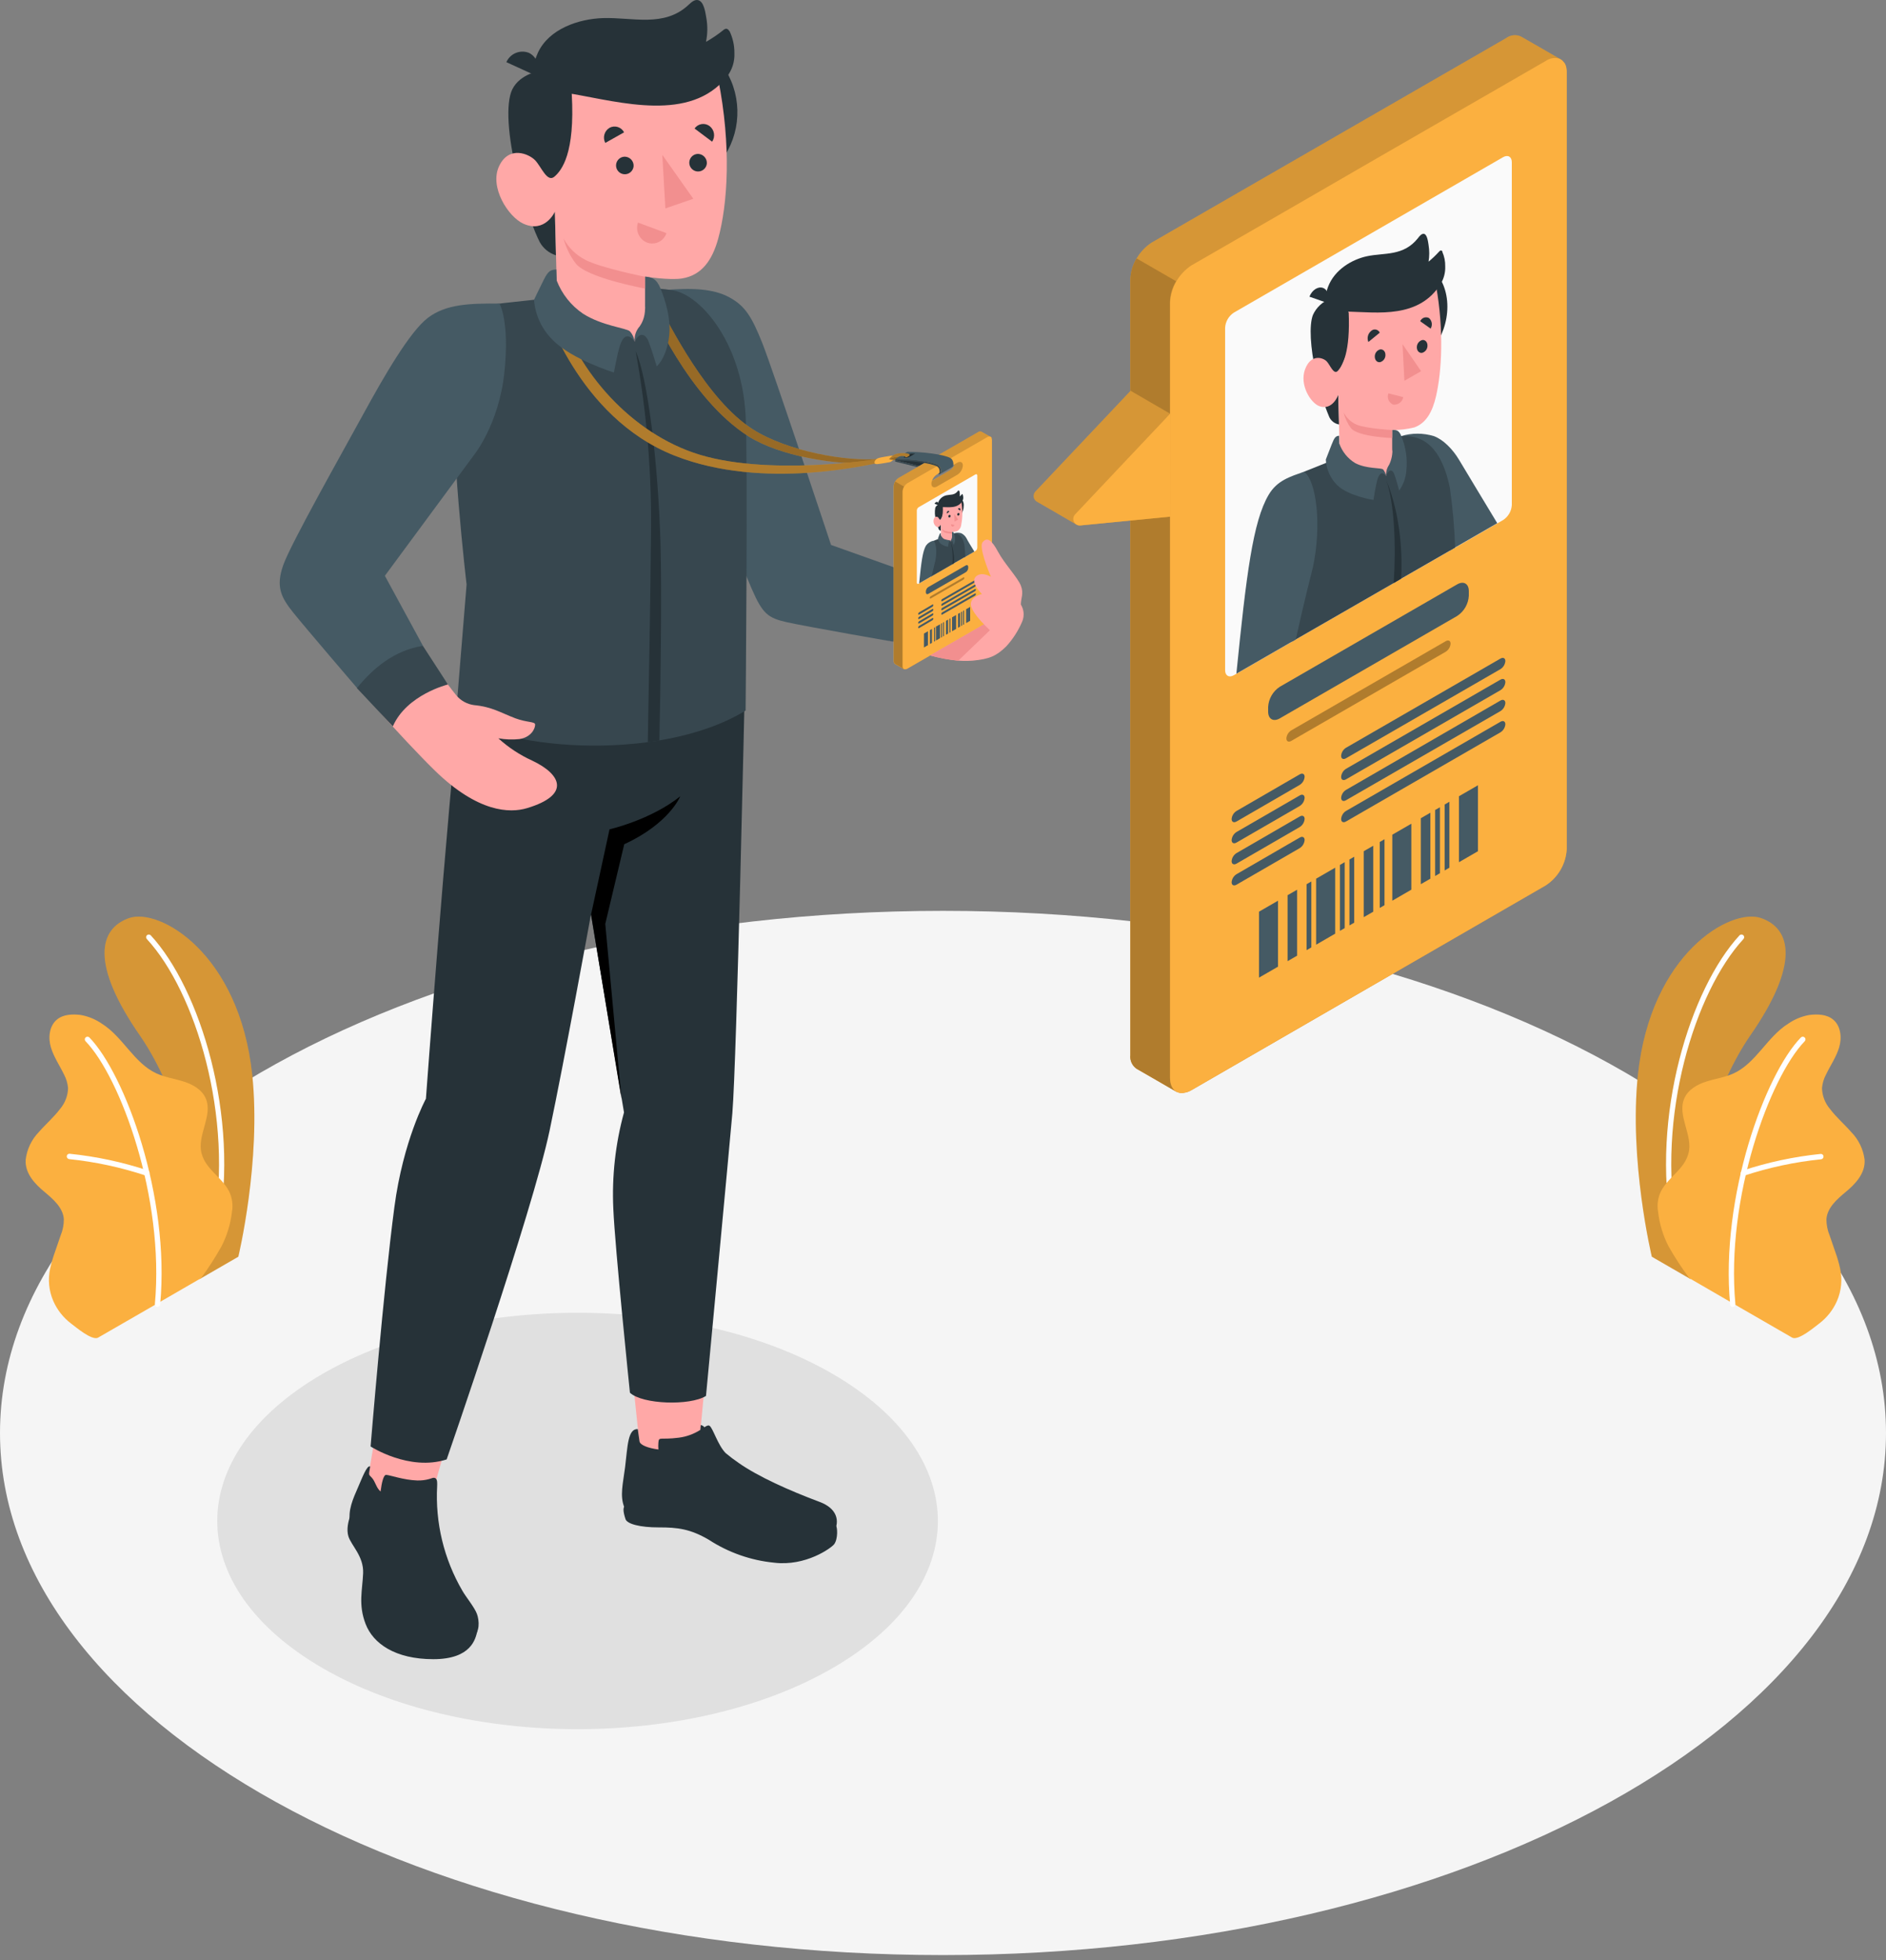 <svg xmlns="http://www.w3.org/2000/svg" width="280" height="291" viewBox="0 0 280 291" fill="none"><rect x="0" y="0" width="280" height="291" fill="#808080" stroke="none"/><path d="M140 290.246C217.32 290.246 280 255.543 280 212.734C280 169.925 217.32 135.222 140 135.222C62.68 135.222 0 169.925 0 212.734C0 255.543 62.68 290.246 140 290.246Z" fill="#F5F5F5"></path><path d="M47.912 203.947C27.037 216.015 27.037 235.579 47.912 247.654C68.787 259.729 102.709 259.723 123.584 247.654C144.459 235.586 144.459 216.029 123.584 203.947C102.709 191.866 68.807 191.885 47.912 203.947Z" fill="#E0E0E0"></path><path d="M250.987 189.895L245.234 186.568C245.234 186.568 241.809 172.334 243.172 159.529C245.09 141.517 256.95 134.74 261.438 136.292C265.926 137.845 267.25 143.09 259.788 153.814C255.43 160.142 250.022 173.326 250.987 189.895Z" fill="#FBB040"></path><g opacity="0.15"><path d="M250.987 189.895L245.234 186.568C245.234 186.568 241.809 172.334 243.172 159.529C245.09 141.517 256.95 134.74 261.438 136.292C265.926 137.845 267.25 143.09 259.788 153.814C255.43 160.142 250.022 173.326 250.987 189.895Z" fill="black"></path></g><path d="M248.626 182.935H248.678C248.73 182.925 248.779 182.906 248.823 182.877C248.867 182.849 248.904 182.812 248.934 182.769C248.964 182.726 248.985 182.678 248.996 182.627C249.007 182.576 249.007 182.523 248.998 182.472C245.841 165.856 251.647 147.193 258.829 139.417C258.903 139.341 258.945 139.239 258.945 139.133C258.945 139.027 258.903 138.925 258.829 138.849C258.752 138.776 258.651 138.735 258.545 138.735C258.439 138.735 258.338 138.776 258.261 138.849C250.949 146.762 245.032 165.732 248.235 182.556C248.238 182.658 248.281 182.754 248.354 182.825C248.427 182.895 248.525 182.935 248.626 182.935Z" fill="white"></path><path d="M266.088 198.591C266.995 199.054 269.415 196.986 270.087 196.484C271.241 195.61 272.151 194.453 272.729 193.124C273.379 191.616 273.541 189.941 273.192 188.336C273.008 187.49 272.766 186.657 272.468 185.844L271.639 183.431C271.313 182.654 271.149 181.82 271.157 180.978C271.287 179.288 272.716 178.042 274.014 176.959C275.455 175.766 276.936 174.213 276.825 172.191C276.637 170.632 275.937 169.18 274.836 168.061C273.812 166.887 272.611 165.863 271.672 164.617C270.942 163.754 270.528 162.668 270.498 161.538C270.559 160.84 270.758 160.161 271.085 159.542C271.737 158.191 272.611 156.932 273.042 155.504C273.472 154.075 273.303 152.32 272.155 151.368C271.209 150.578 269.858 150.533 268.638 150.676C267.499 150.875 266.417 151.32 265.468 151.981C262.35 153.938 260.719 157.806 257.385 159.352C256.081 159.946 254.672 160.135 253.321 160.566C251.971 160.996 250.621 161.76 250.06 163.058C248.938 165.615 251.41 168.57 250.666 171.258C250.014 173.639 247.776 174.643 246.609 176.822C246.133 177.779 245.978 178.863 246.165 179.914C246.37 181.699 246.896 183.432 247.718 185.029C248.647 186.664 249.675 188.242 250.797 189.752C250.797 189.752 265.951 198.532 266.088 198.591Z" fill="#FBB040"></path><path d="M257.275 194.025C257.327 194.02 257.378 194.006 257.425 193.982C257.472 193.958 257.513 193.925 257.547 193.885C257.581 193.845 257.607 193.799 257.623 193.749C257.639 193.699 257.645 193.646 257.64 193.594C256.186 177.794 262.761 159.94 267.928 154.584C267.965 154.547 267.995 154.504 268.016 154.455C268.036 154.407 268.046 154.356 268.046 154.303C268.046 154.251 268.036 154.199 268.016 154.151C267.995 154.103 267.965 154.059 267.928 154.023C267.852 153.948 267.75 153.906 267.644 153.906C267.538 153.906 267.436 153.948 267.36 154.023C262.076 159.45 255.383 177.631 256.858 193.653C256.864 193.757 256.912 193.855 256.99 193.924C257.068 193.994 257.171 194.03 257.275 194.025Z" fill="white"></path><path d="M258.849 174.533C258.887 174.542 258.928 174.542 258.966 174.533C262.666 173.312 266.487 172.498 270.363 172.106C270.468 172.094 270.564 172.042 270.631 171.96C270.698 171.879 270.731 171.774 270.722 171.669C270.718 171.616 270.705 171.565 270.681 171.518C270.657 171.471 270.624 171.43 270.584 171.396C270.543 171.363 270.497 171.338 270.446 171.323C270.396 171.308 270.343 171.304 270.291 171.31C266.346 171.713 262.457 172.544 258.692 173.789C258.643 173.806 258.598 173.833 258.559 173.869C258.52 173.904 258.489 173.946 258.466 173.993C258.444 174.04 258.431 174.092 258.428 174.144C258.426 174.196 258.433 174.248 258.451 174.298C258.485 174.373 258.542 174.436 258.613 174.478C258.684 174.52 258.766 174.539 258.849 174.533Z" fill="white"></path><path d="M29.629 189.895L35.383 186.568C35.383 186.568 38.808 172.334 37.444 159.529C35.526 141.517 23.667 134.74 19.179 136.292C14.691 137.845 13.366 143.09 20.829 153.814C25.206 160.142 30.614 173.326 29.629 189.895Z" fill="#FBB040"></path><g opacity="0.15"><path d="M29.629 189.895L35.383 186.568C35.383 186.568 38.808 172.334 37.444 159.529C35.526 141.517 23.667 134.74 19.179 136.292C14.691 137.845 13.366 143.09 20.829 153.814C25.206 160.142 30.614 173.326 29.629 189.895Z" fill="black"></path></g><path d="M32.01 182.935H31.958C31.907 182.925 31.858 182.906 31.814 182.877C31.77 182.849 31.732 182.812 31.702 182.769C31.673 182.726 31.652 182.678 31.641 182.627C31.63 182.576 31.629 182.523 31.639 182.472C34.796 165.856 28.99 147.193 21.808 139.417C21.733 139.341 21.691 139.239 21.691 139.133C21.691 139.027 21.733 138.925 21.808 138.849C21.884 138.776 21.986 138.735 22.091 138.735C22.197 138.735 22.299 138.776 22.375 138.849C29.688 146.762 35.605 165.732 32.402 182.556C32.398 182.658 32.356 182.754 32.283 182.825C32.21 182.895 32.112 182.935 32.01 182.935Z" fill="white"></path><path d="M14.546 198.591C13.639 199.054 11.219 196.986 10.547 196.484C9.393 195.61 8.483 194.453 7.905 193.124C7.255 191.616 7.093 189.941 7.442 188.336C7.626 187.49 7.868 186.657 8.166 185.844L8.995 183.431C9.321 182.654 9.485 181.82 9.477 180.978C9.347 179.288 7.918 178.042 6.62 176.959C5.179 175.766 3.698 174.213 3.809 172.191C3.988 170.636 4.676 169.184 5.766 168.061C6.79 166.887 7.99 165.863 8.93 164.617C9.66 163.754 10.074 162.668 10.104 161.538C10.043 160.84 9.843 160.161 9.517 159.542C8.864 158.191 7.99 156.932 7.56 155.504C7.129 154.075 7.299 152.32 8.447 151.368C9.393 150.578 10.743 150.533 11.963 150.676C13.102 150.875 14.184 151.32 15.133 151.981C18.252 153.938 19.882 157.806 23.216 159.352C24.521 159.946 25.93 160.135 27.28 160.566C28.63 160.996 29.981 161.76 30.542 163.058C31.664 165.615 29.191 168.57 29.935 171.258C30.587 173.639 32.825 174.643 33.993 176.822C34.468 177.779 34.624 178.863 34.436 179.914C34.232 181.699 33.706 183.432 32.884 185.029C31.968 186.666 30.952 188.245 29.844 189.758C29.844 189.758 14.683 198.532 14.546 198.591Z" fill="#FBB040"></path><path d="M23.359 194.025C23.307 194.02 23.256 194.006 23.209 193.982C23.162 193.958 23.121 193.925 23.087 193.885C23.053 193.845 23.027 193.799 23.011 193.749C22.995 193.699 22.989 193.646 22.994 193.594C24.449 177.794 17.873 159.94 12.706 154.584C12.669 154.547 12.639 154.504 12.619 154.455C12.598 154.407 12.588 154.356 12.588 154.303C12.588 154.251 12.598 154.199 12.619 154.151C12.639 154.103 12.669 154.059 12.706 154.023C12.782 153.948 12.884 153.906 12.99 153.906C13.096 153.906 13.198 153.948 13.274 154.023C18.538 159.45 25.277 177.631 23.777 193.653C23.77 193.757 23.722 193.855 23.644 193.924C23.566 193.994 23.464 194.03 23.359 194.025Z" fill="white"></path><path d="M21.786 174.533C21.748 174.542 21.707 174.542 21.669 174.533C17.971 173.303 14.149 172.481 10.272 172.08C10.167 172.068 10.071 172.016 10.004 171.934C9.937 171.853 9.904 171.748 9.914 171.643C9.917 171.59 9.931 171.539 9.954 171.492C9.978 171.445 10.011 171.404 10.051 171.37C10.092 171.337 10.139 171.312 10.189 171.297C10.239 171.282 10.292 171.278 10.344 171.284C14.289 171.687 18.178 172.518 21.943 173.763C21.992 173.78 22.038 173.807 22.076 173.843C22.115 173.878 22.147 173.92 22.169 173.967C22.192 174.014 22.204 174.066 22.207 174.118C22.21 174.17 22.202 174.222 22.184 174.272C22.154 174.352 22.099 174.42 22.028 174.467C21.956 174.514 21.872 174.537 21.786 174.533Z" fill="white"></path><path d="M97.746 43.235C105.02 42.954 107.877 43.404 110.48 46.568C113.311 50 123.018 81.521 123.018 81.521L148.91 90.491L139.281 96.61C139.281 96.61 123.442 93.348 118.765 92.448C115.085 91.737 113.879 91.698 112.026 86.994C109.462 80.471 98.516 53.659 98.516 53.659L97.746 43.235Z" fill="#FFA8A7"></path><path d="M98.621 43.066C102.744 42.707 105.934 42.863 108.269 44.135C110.605 45.407 111.59 46.967 113.175 50.939C114.76 54.912 123.378 80.901 123.378 80.901L136.02 85.403L133.411 95.41C133.411 95.41 119.666 93.016 116.828 92.376C113.99 91.737 113.221 91.117 111.609 87.431C109.998 83.746 100.63 60.294 100.63 60.294L98.621 43.066Z" fill="#455A64"></path><path d="M70.858 242.181C70.59 243.257 70.016 246.317 64.334 246.317C58.652 246.317 55.397 243.988 54.282 241.098C53.166 238.208 53.806 236.075 53.91 233.557C54.014 231.039 52.142 229.434 51.724 228.077C51.118 226.074 52.788 223.315 52.788 223.315L70.858 242.181Z" fill="#263238"></path><path d="M124.109 226.512C124.318 226.662 124.442 228.43 123.848 229.245C123.431 229.8 119.628 232.566 114.924 231.991C111.474 231.652 108.156 230.489 105.25 228.599C102.497 226.981 100.605 226.747 97.807 226.753C95.008 226.76 93.097 226.238 92.868 225.533C92.457 224.3 92.431 223.511 93.025 223.531L124.109 226.512Z" fill="#263238"></path><path d="M54.68 219.179C54.68 224.359 64.595 225.305 64.347 221.136L67.805 209.035L56.591 207.848L54.68 219.179Z" fill="#FFA8A7"></path><path d="M70.805 239.591C70.439 238.606 69.18 237.093 68.658 236.18C65.905 231.465 64.599 226.046 64.901 220.595C64.901 220.295 64.96 219.708 64.686 219.486C64.412 219.264 64.072 219.486 63.733 219.571C63.152 219.733 62.549 219.806 61.946 219.786C59.943 219.734 57.823 218.958 57.321 218.958C56.929 218.958 56.668 220.132 56.499 221.423C55.846 220.882 55.748 219.969 55.194 219.369C54.894 219.042 54.744 219.016 54.816 218.56C54.861 218.26 54.92 217.999 54.959 217.699C54.476 217.477 53.785 219.362 53.158 220.791C52.441 222.441 51.573 224.294 52.01 226.133C52.31 227.143 52.714 228.118 53.217 229.043C54.079 230.649 54.54 232.439 54.561 234.262C54.561 235.051 54.359 235.84 54.365 236.63C54.366 237.966 54.752 239.274 55.476 240.397C56.2 241.521 57.232 242.412 58.449 242.964C61.711 244.49 66.832 245.025 70.152 243.062C71.287 242.377 71.17 240.576 70.805 239.591Z" fill="#263238"></path><path d="M95.002 214.965C97.807 216.974 100.397 217.222 103.684 215.572L105.348 197.939H93.221L95.002 214.965Z" fill="#FFA8A7"></path><path d="M68.451 101.796C66.214 122.339 63.233 163.117 63.233 163.117C63.233 163.117 59.853 169.314 58.549 179.223C56.924 191.461 55.02 214.737 55.02 214.737C55.02 214.737 60.747 218.462 66.312 216.661C66.312 216.661 79.045 179.915 81.59 167.866C83.808 157.35 87.735 135.757 87.735 135.757L92.64 165.146C91.364 169.806 90.829 174.638 91.055 179.464C91.29 185.127 93.521 206.759 93.521 206.759C95.367 208.5 102.452 208.716 104.813 207.235C104.813 207.235 108.212 171.206 108.727 165.263C109.38 157.435 110.593 101.333 110.593 101.333L68.451 101.796Z" fill="#263238"></path><path d="M87.752 135.757L90.492 123.121C90.492 123.121 96.617 121.725 100.995 118.216C100.995 118.216 99.39 122.247 92.677 125.333L89.859 137.166L92.266 163.136L87.752 135.757Z" fill="black"></path><path d="M121.702 222.976C117.064 221.241 112.569 219.212 109.692 217.203C109.014 216.744 108.361 216.25 107.735 215.722C106.555 214.535 105.831 211.951 105.322 211.658C105.152 211.56 104.917 211.658 104.578 211.886C104.447 211.711 104.253 211.594 104.037 211.56L103.971 212.278C103.01 212.891 101.925 213.286 100.794 213.432C97.95 213.797 97.839 213.223 97.748 214.15C97.719 214.495 97.719 214.842 97.748 215.187C96.234 214.991 95.028 214.535 94.943 213.98L94.688 212.16C93.181 212.082 93.181 214.769 92.803 217.809C92.497 220.269 91.975 222.063 92.712 223.831C95.06 225.729 99.046 225.096 101.342 225.39C104.604 225.801 106.189 228.136 110.736 229.519C118.069 231.757 122.531 228.697 123.842 227.386C124.716 225.748 124.233 223.922 121.702 222.976Z" fill="#263238"></path><path d="M85.899 43.672C80.165 44.546 75.605 44.775 71.593 45.427C68.527 45.923 67.601 51.174 67.399 54.56C66.746 65.604 69.271 86.773 69.271 86.773L67.731 105.645C72.878 111.151 97.544 113.558 110.695 105.488C110.695 105.488 111.047 67.952 110.695 61.625C110.075 50.483 103.637 43.359 99.527 43.052C99.527 43.065 95.769 42.172 85.899 43.672Z" fill="#37474F"></path><path d="M96.171 110.185C96.751 110.113 97.326 110.022 97.893 109.931C98.069 102.494 98.258 87.875 98.063 80.823C97.724 68.833 96.164 56.093 94.377 52.159C96.041 61.269 96.799 70.52 96.641 79.779C96.556 89.388 96.308 103.244 96.171 110.185Z" fill="#263238"></path><path d="M43.452 81.984C57.151 55.89 60.511 50.209 64.523 47.332C66.728 45.753 72.175 45.303 72.175 45.303C74.445 47.749 76.03 56.699 71.157 64.665C71.157 64.665 59.643 80.321 56.499 85.54C59.8 91.776 64.699 99.493 67.732 103.218C68.4 104.021 69.346 104.542 70.381 104.679C73.042 104.934 74.256 105.775 76.506 106.636C78.261 107.289 79.461 107.1 79.448 107.576C79.448 108.189 78.855 109.442 77.126 109.722C76.08 109.834 75.024 109.796 73.988 109.611C75.477 110.965 77.167 112.079 78.998 112.912C83.376 114.98 84.713 118.026 78.261 119.97C75.684 120.753 70.968 120.623 64.594 114.432C62.435 112.338 58.384 108.013 56.251 105.56C50.667 99.135 46.048 93.433 43.08 89.558C41.234 87.112 42.199 84.372 43.452 81.984Z" fill="#FFA8A7"></path><path d="M62.79 95.892L66.502 101.614C66.502 101.614 60.376 103.114 58.321 107.837L52.978 102.148C52.978 102.148 53.318 99.859 56.769 97.582C60.22 95.305 62.79 95.892 62.79 95.892Z" fill="#37474F"></path><path d="M74.152 45.068C69.625 45.029 66.213 45.16 63.538 47.175C60.864 49.191 57.015 55.845 53.968 61.422C50.922 67 43.165 80.719 42.05 83.896C40.934 87.073 41.685 88.638 43.544 90.954C45.403 93.27 53.009 102.135 53.009 102.135C55.39 99.174 58.613 96.519 62.794 95.879L57.139 85.481L70.388 67.528C70.388 67.528 74.074 62.962 74.882 55.291C75.691 47.619 74.152 45.068 74.152 45.068Z" fill="#455A64"></path><path d="M80.349 10.468C80.349 10.468 77.205 10.905 76.05 13.279C75.046 15.341 75.398 20.318 76.748 25.746C78.099 31.173 79.358 34.441 80.134 35.942C80.651 36.88 81.511 37.581 82.534 37.899L82.378 31.46L82.143 26.972C82.143 26.972 85.026 23.058 85.34 19.796C85.744 15.647 84.876 13.925 84.876 13.925L80.349 10.468Z" fill="#263238"></path><path d="M79.614 11.257L75.178 9.228C75.449 8.608 75.952 8.117 76.579 7.86C77.206 7.603 77.908 7.6 78.537 7.852C78.835 8.001 79.099 8.209 79.315 8.462C79.531 8.716 79.694 9.01 79.794 9.327C79.894 9.645 79.93 9.979 79.899 10.31C79.868 10.642 79.771 10.964 79.614 11.257Z" fill="#263238"></path><path d="M85.432 16.698C85.439 19.076 86.152 21.398 87.48 23.37C88.807 25.343 90.69 26.878 92.89 27.781C95.09 28.684 97.508 28.914 99.838 28.442C102.169 27.971 104.307 26.819 105.983 25.132C107.659 23.445 108.797 21.299 109.254 18.966C109.71 16.632 109.464 14.215 108.547 12.021C107.63 9.828 106.083 7.955 104.101 6.64C102.12 5.326 99.793 4.628 97.415 4.636C95.836 4.641 94.274 4.957 92.817 5.566C91.361 6.175 90.038 7.065 88.925 8.185C87.813 9.305 86.931 10.633 86.332 12.094C85.732 13.554 85.427 15.119 85.432 16.698Z" fill="#263238"></path><path d="M82.314 26.222C81.231 27.161 80.357 24.735 79.444 23.789C78.531 22.843 75.563 21.551 74.095 24.669C72.627 27.788 75.452 32.165 77.67 33.195C80.931 34.702 82.38 31.428 82.38 31.428L82.725 44.97C85.85 49.706 93.163 47.899 94.233 50.711C94.885 48.212 98.147 48.206 95.811 45.492V41.082C95.811 41.082 99.451 41.624 101.232 41.343C104.181 40.873 105.727 38.649 106.614 35.472C108.036 30.325 108.61 21.681 106.614 11.694C103.3 9.13 91.826 9.554 84.885 13.958C85.387 22.797 83.397 25.289 82.314 26.222Z" fill="#FFA8A7"></path><path d="M108.256 4.597C108.219 4.509 108.16 4.432 108.084 4.374C108.009 4.316 107.92 4.278 107.825 4.264C107.676 4.281 107.535 4.342 107.421 4.44C106.603 5.104 105.73 5.698 104.812 6.214C105.058 5.033 105.074 3.814 104.857 2.627C104.727 1.896 104.525 0.206 103.624 0.017C103.083 -0.094 102.62 0.356 102.215 0.728C98.601 4.114 93.885 2.548 89.534 2.685C85.894 2.803 81.503 4.283 79.859 7.826C79.103 9.444 78.972 11.146 80.46 12.268C81.79 13.161 83.312 13.729 84.902 13.925C92.15 15.184 102.515 18.172 107.904 11.407C108.692 10.399 109.092 9.143 109.032 7.865C109.04 6.736 108.79 5.621 108.302 4.603L108.256 4.597Z" fill="#263238"></path><path d="M95.784 41.089C95.784 41.089 89.176 39.784 86.866 38.558C85.507 37.857 84.393 36.761 83.67 35.413C84.022 36.762 84.641 38.026 85.49 39.132C87.186 41.284 95.79 42.844 95.79 42.844L95.784 41.089Z" fill="#F28F8F"></path><path d="M94.068 24.637C94.054 24.891 93.966 25.136 93.814 25.341C93.663 25.546 93.454 25.702 93.215 25.79C92.976 25.878 92.716 25.893 92.468 25.835C92.22 25.777 91.994 25.648 91.819 25.462C91.643 25.277 91.526 25.045 91.481 24.794C91.436 24.543 91.466 24.285 91.567 24.05C91.667 23.816 91.834 23.617 92.047 23.476C92.26 23.336 92.509 23.261 92.764 23.26C92.94 23.265 93.114 23.303 93.275 23.375C93.436 23.447 93.581 23.549 93.702 23.677C93.823 23.805 93.918 23.956 93.981 24.12C94.044 24.285 94.074 24.46 94.068 24.637Z" fill="#263238"></path><path d="M92.653 19.646L89.861 21.218C89.657 20.831 89.611 20.379 89.733 19.959C89.854 19.538 90.134 19.18 90.513 18.961C90.698 18.865 90.901 18.807 91.109 18.789C91.317 18.772 91.526 18.796 91.725 18.859C91.924 18.923 92.108 19.025 92.267 19.16C92.427 19.295 92.558 19.46 92.653 19.646Z" fill="#263238"></path><path d="M94.718 33.045L98.939 34.611C98.848 34.895 98.701 35.157 98.506 35.383C98.311 35.608 98.073 35.792 97.806 35.923C97.539 36.055 97.248 36.131 96.951 36.148C96.653 36.164 96.355 36.121 96.075 36.02C95.508 35.796 95.049 35.361 94.796 34.806C94.543 34.252 94.515 33.62 94.718 33.045Z" fill="#F28F8F"></path><path d="M105.725 21.036L103.115 19.079C103.236 18.904 103.391 18.755 103.571 18.642C103.751 18.529 103.952 18.453 104.162 18.42C104.372 18.387 104.586 18.398 104.792 18.45C104.998 18.503 105.191 18.597 105.359 18.726C105.701 18.994 105.928 19.381 105.996 19.809C106.064 20.238 105.967 20.676 105.725 21.036Z" fill="#263238"></path><path d="M104.942 24.219C104.929 24.474 104.842 24.72 104.691 24.925C104.54 25.131 104.332 25.288 104.093 25.377C103.854 25.466 103.594 25.483 103.345 25.425C103.096 25.368 102.87 25.238 102.694 25.054C102.518 24.869 102.4 24.637 102.355 24.385C102.309 24.134 102.339 23.875 102.439 23.641C102.54 23.406 102.707 23.206 102.919 23.065C103.132 22.925 103.382 22.849 103.637 22.849C103.991 22.859 104.327 23.009 104.571 23.266C104.816 23.522 104.949 23.865 104.942 24.219Z" fill="#263238"></path><path d="M98.328 22.993L98.785 30.938L102.934 29.51L98.328 22.993Z" fill="#F28F8F"></path><path d="M130.534 68.122C125.824 68.572 116.894 67.026 111.734 63.719C104.962 59.387 99.528 48.454 97.454 44.585C97.454 44.585 95.725 44.481 96.149 45.107C96.573 45.733 102.177 59.126 111.153 64.795C115.719 67.672 124.148 69.185 130.332 68.755L130.534 68.122Z" fill="#FBB040"></path><path opacity="0.4" d="M130.534 68.122C125.824 68.572 116.894 67.026 111.734 63.719C104.962 59.387 99.528 48.454 97.454 44.585C97.454 44.585 95.725 44.481 96.149 45.107C96.573 45.733 102.177 59.126 111.153 64.795C115.719 67.672 124.148 69.185 130.332 68.755L130.534 68.122Z" fill="black"></path><path d="M130.533 68.122C130.533 68.122 113.572 70.895 102.932 67.202C92.886 63.699 85.039 54.188 82.71 44.964L80.727 45.29C80.727 45.29 85.645 61.905 100.114 67.626C113.474 72.917 129.47 68.814 130.527 68.709L130.533 68.122Z" fill="#FBB040"></path><path opacity="0.3" d="M130.533 68.122C130.533 68.122 113.572 70.895 102.932 67.202C92.886 63.699 85.039 54.188 82.71 44.964L80.727 45.29C80.727 45.29 85.645 61.905 100.114 67.626C113.474 72.917 129.47 68.814 130.527 68.709L130.533 68.122Z" fill="black"></path><path d="M132.263 67.659C132.263 67.659 131.011 67.848 130.509 67.972C129.811 68.148 129.524 68.97 130.241 68.898C130.959 68.827 131.396 68.729 132.035 68.624C132.674 68.52 133.255 67.502 132.263 67.659Z" fill="#FBB040"></path><path d="M131.982 68.201C131.982 68.201 133.489 68.377 133.496 68.364C133.502 68.35 133.9 67.855 133.9 67.855L132.596 67.783L131.982 68.201Z" fill="#FBB040"></path><path opacity="0.4" d="M131.982 68.201C131.982 68.201 133.489 68.377 133.496 68.364C133.502 68.35 133.9 67.855 133.9 67.855L132.596 67.783L131.982 68.201Z" fill="black"></path><path d="M132.916 68.324L136.432 69.192L137.293 68.696C135.866 68.326 134.386 68.2 132.916 68.324Z" fill="#263238"></path><path d="M132.902 68.324V68.526L136.177 69.335L136.418 69.192L132.902 68.324Z" fill="#37474F"></path><path d="M147.208 65.108C147.208 65.108 147.208 65.043 147.208 65.017C147.208 64.991 147.208 65.017 147.208 64.984C147.19 64.953 147.168 64.925 147.142 64.899C147.12 64.869 147.091 64.844 147.058 64.828H147.025L145.72 64.084C145.641 64.047 145.552 64.032 145.465 64.041C145.378 64.05 145.294 64.083 145.224 64.136L133.378 70.966C133.172 71.102 133.001 71.285 132.879 71.499C132.757 71.713 132.686 71.953 132.673 72.199V98.13C132.663 98.218 132.677 98.307 132.714 98.388C132.75 98.468 132.809 98.537 132.882 98.587L134.187 99.35H134.258C134.31 99.363 134.364 99.363 134.415 99.35C134.5 99.338 134.582 99.309 134.656 99.265L146.503 92.428C146.709 92.295 146.88 92.115 147.002 91.903C147.125 91.691 147.195 91.453 147.208 91.209V65.284C147.215 65.226 147.215 65.167 147.208 65.108ZM141.017 69.851L138.355 71.384C138.481 70.981 138.747 70.636 139.105 70.412L141.767 68.879C141.64 69.281 141.374 69.626 141.017 69.851Z" fill="#FBB040"></path><path opacity="0.15" d="M147.208 65.108C147.208 65.108 147.208 65.043 147.208 65.017C147.208 64.991 147.208 65.017 147.208 64.984C147.19 64.953 147.168 64.925 147.142 64.899C147.12 64.869 147.091 64.844 147.058 64.828H147.025L145.72 64.084C145.641 64.047 145.552 64.032 145.465 64.041C145.378 64.05 145.294 64.083 145.224 64.136L133.378 70.966C133.172 71.102 133.001 71.285 132.879 71.499C132.757 71.713 132.686 71.953 132.673 72.199V98.13C132.663 98.218 132.677 98.307 132.714 98.388C132.75 98.468 132.809 98.537 132.882 98.587L134.187 99.35H134.258C134.31 99.363 134.364 99.363 134.415 99.35C134.5 99.338 134.582 99.309 134.656 99.265L146.503 92.428C146.709 92.295 146.88 92.115 147.002 91.903C147.125 91.691 147.195 91.453 147.208 91.209V65.284C147.215 65.226 147.215 65.167 147.208 65.108ZM141.017 69.851L138.355 71.384C138.481 70.981 138.747 70.636 139.105 70.412L141.767 68.879C141.64 69.281 141.374 69.626 141.017 69.851Z" fill="black"></path><path d="M134.222 99.33L132.917 98.567C132.844 98.517 132.786 98.449 132.749 98.368C132.712 98.287 132.698 98.198 132.708 98.111V72.18C132.716 71.933 132.788 71.692 132.917 71.482L134.222 72.245C134.093 72.455 134.021 72.696 134.013 72.943V98.861C133.999 98.951 134.012 99.043 134.049 99.126C134.086 99.209 134.146 99.28 134.222 99.33Z" fill="#FBB040"></path><path opacity="0.3" d="M134.222 99.33L132.917 98.567C132.844 98.517 132.786 98.449 132.749 98.368C132.712 98.287 132.698 98.198 132.708 98.111V72.18C132.716 71.933 132.788 71.692 132.917 71.482L134.222 72.245C134.093 72.455 134.021 72.696 134.013 72.943V98.861C133.999 98.951 134.012 99.043 134.049 99.126C134.086 99.209 134.146 99.28 134.222 99.33Z" fill="black"></path><path d="M147.208 65.108C147.208 65.108 147.208 65.043 147.208 65.017C147.208 64.991 147.208 65.017 147.208 64.984C147.19 64.953 147.168 64.925 147.143 64.899C147.121 64.869 147.092 64.844 147.058 64.828H147.026C146.948 64.803 146.866 64.796 146.785 64.808C146.705 64.821 146.629 64.852 146.562 64.899L141.057 68.076L138.049 69.811L134.716 71.736C134.511 71.872 134.341 72.053 134.219 72.266C134.097 72.479 134.026 72.717 134.011 72.962V98.88C134 98.973 134.016 99.067 134.058 99.15C134.1 99.234 134.165 99.303 134.246 99.35H134.318C134.369 99.363 134.423 99.363 134.474 99.35C134.56 99.338 134.642 99.309 134.716 99.265L146.562 92.428C146.768 92.295 146.939 92.115 147.062 91.903C147.184 91.691 147.255 91.453 147.267 91.208V65.284C147.255 65.223 147.235 65.164 147.208 65.108ZM139.106 70.425L141.768 68.892C141.638 69.29 141.372 69.629 141.017 69.851L138.356 71.384C138.485 70.985 138.75 70.645 139.106 70.425Z" fill="#FBB040"></path><path opacity="0.2" d="M142.948 69.107C142.927 69.385 142.841 69.655 142.697 69.894C142.553 70.133 142.356 70.335 142.12 70.484L139.106 72.225C138.649 72.486 138.277 72.304 138.277 71.808C138.279 71.667 138.305 71.528 138.356 71.397L141.017 69.851C141.372 69.629 141.638 69.29 141.767 68.892L142.12 68.69C142.576 68.422 142.948 68.611 142.948 69.107Z" fill="black"></path><path d="M136.387 75.298L144.816 70.431C144.966 70.347 145.09 70.431 145.09 70.588V81.319C145.085 81.414 145.057 81.507 145.01 81.59C144.962 81.673 144.895 81.743 144.816 81.795L136.387 86.655C136.237 86.74 136.113 86.655 136.113 86.492V75.767C136.12 75.674 136.148 75.582 136.195 75.501C136.243 75.419 136.309 75.35 136.387 75.298Z" fill="#FAFAFA"></path><path d="M144.656 81.886L143.352 82.65L143.195 82.748C142.667 82.01 142.197 81.332 142.197 81.332C142.056 80.934 141.936 80.529 141.838 80.119C141.759 79.803 141.7 79.483 141.662 79.16C142.001 79.06 142.361 79.06 142.699 79.16C143.034 79.322 143.31 79.584 143.489 79.91C143.658 80.269 144.226 81.202 144.656 81.886Z" fill="#455A64"></path><path d="M143.315 82.65L143.158 82.748L141.625 83.628L141.397 83.778L138.331 85.546L138.207 85.618V85.09L138.357 82.643C138.357 82.167 138.605 80.288 138.605 80.288L139.296 80.014L139.72 79.845L139.857 79.793H139.91L141.071 79.329L141.293 79.264C141.316 79.26 141.341 79.26 141.364 79.264C141.454 79.239 141.546 79.224 141.638 79.219C142.499 79.153 142.943 79.799 143.171 80.836C143.251 81.438 143.299 82.043 143.315 82.65Z" fill="#37474F"></path><path d="M141.625 83.628L141.397 83.778C141.505 82.686 141.426 81.582 141.162 80.517C141.534 81.51 141.692 82.57 141.625 83.628Z" fill="#263238"></path><path d="M138.857 83.269C138.857 83.269 138.57 84.392 138.322 85.533L138.198 85.605L136.463 86.603C136.769 83.491 136.978 81.834 137.474 80.999C137.736 80.624 138.134 80.365 138.583 80.275C138.974 80.569 139.138 81.965 138.857 83.269Z" fill="#455A64"></path><path d="M139.399 74.861C139.159 74.95 138.964 75.13 138.857 75.363C138.747 75.962 138.779 76.579 138.949 77.163C139.042 77.646 139.184 78.118 139.373 78.573C139.403 78.631 139.447 78.681 139.5 78.72C139.553 78.758 139.615 78.784 139.679 78.794V77.862L139.647 77.209C139.845 76.866 139.982 76.491 140.051 76.1C140.098 75.819 140.078 75.531 139.992 75.259L139.399 74.861Z" fill="#263238"></path><path d="M139.307 74.991L138.746 74.795C138.831 74.587 139.02 74.463 139.17 74.521C139.32 74.58 139.385 74.782 139.307 74.991Z" fill="#263238"></path><path d="M140.046 75.65C140.022 75.853 140.045 76.059 140.113 76.252C140.182 76.445 140.293 76.62 140.439 76.763C140.585 76.906 140.762 77.013 140.957 77.077C141.151 77.141 141.357 77.159 141.56 77.131C142.002 77.013 142.392 76.749 142.667 76.382C142.941 76.015 143.084 75.567 143.073 75.109C143.096 74.906 143.072 74.7 143.003 74.507C142.934 74.315 142.822 74.141 142.675 73.998C142.529 73.856 142.351 73.749 142.157 73.686C141.962 73.623 141.756 73.605 141.553 73.635C141.112 73.752 140.723 74.015 140.449 74.38C140.176 74.746 140.034 75.194 140.046 75.65Z" fill="#263238"></path><path d="M139.646 77.105C139.509 77.268 139.398 76.935 139.287 76.818C139.176 76.7 138.798 76.576 138.635 77.066C138.566 77.282 138.573 77.514 138.655 77.726C138.737 77.937 138.889 78.114 139.085 78.227C139.489 78.37 139.679 77.862 139.679 77.862L139.718 79.969C140.116 80.621 141.022 79.969 141.166 80.412C141.166 80.067 141.662 79.949 141.368 79.61V78.957C141.599 78.96 141.83 78.931 142.053 78.873C142.236 78.78 142.392 78.642 142.506 78.472C142.62 78.302 142.689 78.105 142.706 77.901C142.928 76.757 142.928 75.581 142.706 74.437C142.295 74.137 140.846 74.437 139.972 75.252C140.037 76.544 139.783 76.948 139.646 77.105Z" fill="#FFA8A7"></path><path d="M142.917 73.386C142.917 73.386 142.917 73.341 142.865 73.347C142.812 73.354 142.832 73.347 142.812 73.38C142.711 73.496 142.6 73.603 142.48 73.7C142.509 73.525 142.509 73.346 142.48 73.171C142.48 73.073 142.441 72.832 142.323 72.826C142.206 72.819 142.199 72.897 142.147 72.962C141.69 73.53 141.097 73.406 140.549 73.523C140.282 73.573 140.032 73.687 139.82 73.856C139.607 74.024 139.439 74.241 139.329 74.489C139.238 74.743 139.218 74.991 139.407 75.141C139.577 75.241 139.771 75.291 139.968 75.285C140.882 75.285 142.193 75.507 142.865 74.404C142.963 74.241 143.013 74.053 143.008 73.863C143.009 73.708 142.978 73.555 142.917 73.413V73.386Z" fill="#263238"></path><path d="M141.345 78.971C140.966 78.955 140.59 78.898 140.223 78.801C140.048 78.723 139.905 78.587 139.818 78.416C139.862 78.596 139.942 78.764 140.053 78.912C140.262 79.192 141.358 79.225 141.358 79.225L141.345 78.971Z" fill="#F28F8F"></path><path d="M141.128 76.603C141.131 76.654 141.117 76.704 141.087 76.746C141.057 76.787 141.014 76.817 140.965 76.831C140.873 76.831 140.795 76.772 140.795 76.661C140.793 76.61 140.809 76.559 140.84 76.517C140.871 76.476 140.915 76.446 140.965 76.433C141.056 76.427 141.128 76.505 141.128 76.603Z" fill="#263238"></path><path d="M140.95 75.95L140.591 76.237C140.567 76.179 140.562 76.115 140.577 76.054C140.592 75.993 140.627 75.938 140.676 75.898C140.695 75.879 140.719 75.865 140.745 75.857C140.771 75.849 140.799 75.847 140.826 75.852C140.853 75.858 140.878 75.869 140.9 75.886C140.921 75.903 140.938 75.925 140.95 75.95Z" fill="#263238"></path><path d="M141.224 77.823L141.687 77.94C141.674 78.011 141.635 78.075 141.577 78.119C141.518 78.163 141.446 78.183 141.374 78.175C141.341 78.162 141.31 78.142 141.285 78.118C141.259 78.093 141.238 78.063 141.225 78.03C141.211 77.997 141.203 77.962 141.203 77.927C141.203 77.891 141.21 77.855 141.224 77.823Z" fill="#F28F8F"></path><path d="M142.545 75.794L142.219 75.565C142.229 75.538 142.245 75.514 142.266 75.493C142.286 75.473 142.311 75.457 142.338 75.448C142.366 75.438 142.395 75.434 142.424 75.436C142.452 75.438 142.48 75.447 142.506 75.461C142.549 75.504 142.577 75.56 142.584 75.62C142.591 75.681 142.577 75.742 142.545 75.794Z" fill="#263238"></path><path d="M142.446 76.322C142.449 76.373 142.435 76.424 142.405 76.465C142.376 76.507 142.332 76.537 142.283 76.55C142.192 76.55 142.113 76.492 142.113 76.381C142.112 76.329 142.128 76.278 142.158 76.237C142.189 76.195 142.233 76.166 142.283 76.152C142.374 76.139 142.446 76.211 142.446 76.322Z" fill="#263238"></path><path d="M141.662 76.283L141.721 77.431L142.249 77.131L141.662 76.283Z" fill="#F28F8F"></path><path d="M139.685 79.153C139.574 79.153 139.535 79.205 139.45 79.421L139.268 79.89C139.283 80.193 139.411 80.479 139.626 80.693C139.954 80.94 140.337 81.104 140.742 81.169C140.742 81.169 140.807 80.738 140.853 80.556C140.964 80.158 141.127 80.425 141.127 80.425C141.118 80.349 141.089 80.277 141.042 80.216C140.743 80.189 140.45 80.123 140.168 80.021C139.936 79.879 139.759 79.663 139.666 79.407L139.685 79.153Z" fill="#455A64"></path><path d="M141.15 80.412C141.141 80.287 141.176 80.163 141.248 80.06C141.325 79.897 141.359 79.718 141.345 79.538C141.345 79.362 141.345 78.971 141.345 78.971C141.469 78.971 141.561 78.971 141.632 79.173C141.771 79.511 141.825 79.879 141.789 80.243C141.775 80.477 141.696 80.703 141.561 80.895C141.561 80.895 141.469 80.543 141.411 80.386C141.352 80.23 141.241 80.177 141.15 80.412Z" fill="#455A64"></path><path d="M137.822 87.151L143.38 83.942C143.583 83.824 143.746 83.942 143.746 84.157V84.3C143.742 84.43 143.707 84.558 143.644 84.672C143.58 84.785 143.49 84.882 143.38 84.953L137.822 88.162C137.62 88.28 137.457 88.162 137.457 87.947V87.803C137.46 87.673 137.495 87.546 137.559 87.432C137.623 87.318 137.713 87.222 137.822 87.151Z" fill="#455A64"></path><path d="M136.464 90.902L138.422 89.754C138.506 89.708 138.572 89.754 138.572 89.832C138.568 89.883 138.552 89.933 138.526 89.977C138.5 90.021 138.464 90.058 138.422 90.087L136.464 91.235C136.38 91.28 136.314 91.235 136.314 91.156C136.318 91.105 136.334 91.056 136.36 91.011C136.386 90.967 136.422 90.93 136.464 90.902Z" fill="#455A64"></path><path d="M139.894 88.925L144.735 86.127C144.819 86.081 144.885 86.127 144.885 86.205C144.882 86.256 144.867 86.306 144.841 86.351C144.815 86.395 144.778 86.432 144.735 86.46L139.894 89.252C139.809 89.304 139.744 89.252 139.744 89.173C139.747 89.123 139.762 89.074 139.788 89.031C139.814 88.987 139.851 88.951 139.894 88.925Z" fill="#455A64"></path><path d="M136.464 91.561L138.422 90.413C138.506 90.367 138.572 90.413 138.572 90.491C138.569 90.542 138.554 90.592 138.528 90.636C138.502 90.681 138.465 90.718 138.422 90.745L136.464 91.893C136.38 91.939 136.314 91.893 136.314 91.815C136.318 91.764 136.334 91.715 136.36 91.67C136.386 91.626 136.422 91.589 136.464 91.561Z" fill="#455A64"></path><path d="M139.894 89.584L144.735 86.792C144.819 86.74 144.885 86.792 144.885 86.864C144.882 86.915 144.867 86.965 144.841 87.01C144.815 87.054 144.778 87.091 144.735 87.118L139.894 89.91C139.809 89.963 139.744 89.91 139.744 89.839C139.747 89.787 139.762 89.737 139.788 89.693C139.814 89.649 139.851 89.611 139.894 89.584Z" fill="#455A64"></path><path d="M136.464 92.22L138.422 91.078C138.506 91.026 138.572 91.078 138.572 91.15C138.569 91.201 138.554 91.251 138.528 91.296C138.502 91.34 138.465 91.377 138.422 91.404L136.464 92.552C136.38 92.598 136.314 92.552 136.314 92.474C136.318 92.423 136.334 92.374 136.36 92.329C136.386 92.285 136.422 92.248 136.464 92.22Z" fill="#455A64"></path><path d="M139.894 90.243L144.735 87.451C144.819 87.399 144.885 87.451 144.885 87.529C144.882 87.58 144.867 87.629 144.841 87.672C144.815 87.715 144.778 87.751 144.735 87.777L139.894 90.576C139.809 90.621 139.744 90.576 139.744 90.498C139.747 90.446 139.762 90.396 139.788 90.352C139.814 90.308 139.851 90.27 139.894 90.243Z" fill="#455A64"></path><path d="M136.464 92.911L138.422 91.763C138.506 91.711 138.572 91.763 138.572 91.841C138.568 91.892 138.552 91.94 138.526 91.983C138.5 92.026 138.464 92.063 138.422 92.089L136.464 93.237C136.38 93.29 136.314 93.237 136.314 93.159C136.317 93.109 136.332 93.06 136.358 93.016C136.385 92.973 136.421 92.937 136.464 92.911Z" fill="#455A64"></path><path d="M139.894 90.902L144.735 88.11C144.819 88.058 144.885 88.11 144.885 88.188C144.881 88.239 144.865 88.289 144.839 88.333C144.813 88.377 144.777 88.415 144.735 88.443L139.894 91.235C139.809 91.28 139.744 91.235 139.744 91.156C139.748 91.105 139.763 91.056 139.789 91.012C139.815 90.967 139.851 90.93 139.894 90.902Z" fill="#455A64"></path><path d="M137.168 94.059V96.121L137.768 95.782V93.714L137.168 94.059Z" fill="#455A64"></path><path d="M138.955 93.022V95.09L139.555 94.744V92.683L138.955 93.022Z" fill="#455A64"></path><path d="M141.346 91.645V93.713L141.946 93.368V91.3L141.346 91.645Z" fill="#455A64"></path><path d="M143.432 90.445V92.507L144.032 92.161V90.1L143.432 90.445Z" fill="#455A64"></path><path d="M138.062 93.544V95.606L138.363 95.436V93.368L138.062 93.544Z" fill="#455A64"></path><path d="M142.236 91.13V93.198L142.536 93.022V90.961L142.236 91.13Z" fill="#455A64"></path><path d="M140.449 92.161V94.229L140.749 94.059V91.992L140.449 92.161Z" fill="#455A64"></path><path d="M138.662 93.198V95.26L138.812 95.175V93.113L138.662 93.198Z" fill="#455A64"></path><path d="M140.953 91.874V93.942L141.103 93.851V91.789L140.953 91.874Z" fill="#455A64"></path><path d="M140.006 92.422V94.49L140.149 94.399V92.337L140.006 92.422Z" fill="#455A64"></path><path d="M142.988 90.7V92.768L143.132 92.683V90.615L142.988 90.7Z" fill="#455A64"></path><path d="M139.705 92.592V94.66L139.855 94.575V92.507L139.705 92.592Z" fill="#455A64"></path><path d="M142.688 90.876V92.937L142.838 92.852V90.784L142.688 90.876Z" fill="#455A64"></path><path opacity="0.3" d="M138.181 88.514L143.022 85.722C143.107 85.677 143.172 85.722 143.172 85.801C143.168 85.852 143.153 85.901 143.126 85.945C143.1 85.99 143.065 86.027 143.022 86.055L138.181 88.847C138.096 88.893 138.031 88.847 138.031 88.769C138.035 88.718 138.05 88.668 138.076 88.624C138.103 88.58 138.138 88.542 138.181 88.514Z" fill="black"></path><path d="M151.558 89.754C151.558 88.788 152.021 88.123 151.558 86.936C151.095 85.749 149.112 83.674 148.166 81.906C147.22 80.138 146.542 79.682 145.876 80.497C145.309 81.195 146.692 84.639 147.109 85.624C146.372 85.233 145.654 85.07 145.067 85.442C143.763 86.277 145.785 88.188 145.785 88.188C145.785 88.188 144.226 88.521 144.134 89.604C144.043 90.687 146.092 92.683 146.092 92.683L138.094 97.302C139.461 97.677 140.858 97.937 142.269 98.078C142.983 98.129 143.701 98.129 144.415 98.078C146.953 97.836 147.951 97.367 149.399 95.951C150.408 94.844 151.218 93.571 151.793 92.187C151.943 91.791 152 91.365 151.959 90.943C151.918 90.521 151.781 90.114 151.558 89.754Z" fill="#FFA8A7"></path><path d="M146.965 93.563L146.078 92.696L138.08 97.314C139.45 97.691 140.848 97.95 142.262 98.091L146.965 93.563Z" fill="#F28F8F"></path><path d="M139.548 70.386C139.822 70.229 139.738 69.335 139.288 69.081C138.283 68.501 135.054 68.129 132.895 68.135L134.741 67.072C136.893 67.072 140.123 67.437 141.127 68.018C141.577 68.279 141.662 69.172 141.388 69.323L139.548 70.386Z" fill="#455A64"></path><path d="M139.55 70.386C139.479 70.425 139.4 70.418 139.283 70.34L139.453 70.242C139.481 70.165 139.494 70.083 139.492 70.001V69.929C139.49 69.803 139.461 69.68 139.405 69.567C139.35 69.454 139.27 69.355 139.172 69.277C138.193 68.716 134.99 68.357 132.988 68.357H132.916V68.122C135.069 68.122 138.298 68.494 139.296 69.068C139.74 69.335 139.824 70.236 139.55 70.386Z" fill="#37474F"></path><path opacity="0.35" d="M135.766 67.404L135.636 67.476L134.931 67.855C134.818 67.91 134.692 67.937 134.566 67.933H134.286H134.22C134.11 67.933 134.103 67.874 134.22 67.822L134.951 67.398C135.063 67.342 135.185 67.311 135.31 67.306H135.773C135.851 67.313 135.858 67.359 135.766 67.404Z" fill="black"></path><path opacity="0.35" d="M135.634 67.47L134.929 67.848C134.816 67.904 134.69 67.931 134.564 67.927H134.283L134.936 67.561C135.046 67.502 135.169 67.471 135.294 67.47H135.634Z" fill="black"></path><path d="M134.363 67.874L134.442 67.829C134.442 67.718 134.089 67.646 133.444 67.737C132.931 67.797 132.435 67.954 131.982 68.2C132.181 67.902 132.456 67.661 132.778 67.502C133.372 67.176 134.918 67.222 135.016 67.502C135.016 67.535 135.055 67.594 135.016 67.633C134.977 67.672 134.794 67.783 134.677 67.848C134.575 67.88 134.469 67.888 134.363 67.874Z" fill="#FBB040"></path><path opacity="0.3" d="M134.363 67.874L134.442 67.829C134.442 67.718 134.089 67.646 133.444 67.737C132.931 67.797 132.435 67.954 131.982 68.2C132.181 67.902 132.456 67.661 132.778 67.502C133.372 67.176 134.918 67.222 135.016 67.502C135.016 67.535 135.055 67.594 135.016 67.633C134.977 67.672 134.794 67.783 134.677 67.848C134.575 67.88 134.469 67.888 134.363 67.874Z" fill="black"></path><path d="M82.591 40.006C81.756 40.065 81.41 40.169 80.731 41.532C79.955 43.085 79.283 44.507 79.283 44.507C79.457 46.793 80.465 48.936 82.114 50.528C84.919 53.373 91.143 55.303 91.143 55.303C91.143 55.303 91.658 52.427 92.056 51.246C92.924 48.636 94.228 50.711 94.228 50.711C94.144 50.144 93.897 49.614 93.517 49.184C92.963 48.689 89.408 48.382 86.563 46.575C84.788 45.37 83.423 43.651 82.649 41.65L82.591 40.006Z" fill="#455A64"></path><path d="M94.232 50.711C94.19 50.3 94.235 49.885 94.365 49.493C94.494 49.1 94.704 48.74 94.982 48.434C95.791 47.253 95.778 46.17 95.791 44.97C95.804 43.77 95.791 41.056 95.791 41.056C96.757 41.18 97.468 41.343 98.068 42.843C98.668 44.344 99.777 47.41 99.275 50.398C98.772 53.385 97.494 54.383 97.494 54.383C97.494 54.383 96.75 51.859 96.287 50.691C95.824 49.523 94.93 49.243 94.232 50.711Z" fill="#455A64"></path><path d="M232.535 10.063C232.535 9.92 232.451 9.77 232.425 9.652C232.391 9.612 232.37 9.562 232.366 9.509C232.283 9.372 232.184 9.245 232.072 9.13C231.976 8.994 231.846 8.886 231.694 8.817L231.55 8.726C230.565 8.145 226.332 5.712 225.81 5.419C225.455 5.255 225.063 5.19 224.675 5.231C224.287 5.273 223.917 5.419 223.605 5.653L170.961 36.02C170.047 36.62 169.288 37.426 168.744 38.373C168.2 39.321 167.887 40.383 167.829 41.474V156.632C167.783 157.024 167.845 157.421 168.008 157.779C168.172 158.138 168.43 158.445 168.756 158.668C169.31 158.981 174.066 161.74 174.627 162.06C174.685 162.06 174.718 162.119 174.777 162.119C174.877 162.172 174.985 162.21 175.096 162.23C175.323 162.288 175.561 162.288 175.788 162.23C176.169 162.182 176.535 162.055 176.864 161.858L229.463 131.458C230.378 130.868 231.14 130.069 231.686 129.126C232.231 128.184 232.545 127.125 232.601 126.037V10.833C232.611 10.575 232.589 10.316 232.535 10.063Z" fill="#FBB040"></path><path opacity="0.15" d="M232.535 10.063C232.535 9.92 232.451 9.77 232.425 9.652C232.391 9.612 232.37 9.562 232.366 9.509C232.283 9.372 232.184 9.245 232.072 9.13C231.976 8.994 231.846 8.886 231.694 8.817L231.55 8.726C230.565 8.145 226.332 5.712 225.81 5.419C225.455 5.255 225.063 5.19 224.675 5.231C224.287 5.273 223.917 5.419 223.605 5.653L170.961 36.02C170.047 36.62 169.288 37.426 168.744 38.373C168.2 39.321 167.887 40.383 167.829 41.474V156.632C167.783 157.024 167.845 157.421 168.008 157.779C168.172 158.138 168.43 158.445 168.756 158.668C169.31 158.981 174.066 161.74 174.627 162.06C174.685 162.06 174.718 162.119 174.777 162.119C174.877 162.172 174.985 162.21 175.096 162.23C175.323 162.288 175.561 162.288 175.788 162.23C176.169 162.182 176.535 162.055 176.864 161.858L229.463 131.458C230.378 130.868 231.14 130.069 231.686 129.126C232.231 128.184 232.545 127.125 232.601 126.037V10.833C232.611 10.575 232.589 10.316 232.535 10.063Z" fill="black"></path><path d="M174.763 162.119C174.704 162.119 174.672 162.119 174.613 162.06C174.065 161.74 169.309 158.981 168.742 158.668C168.416 158.445 168.158 158.138 167.995 157.779C167.831 157.42 167.77 157.024 167.816 156.632V41.461C167.848 40.362 168.167 39.292 168.742 38.355L174.613 41.748C174.038 42.684 173.719 43.755 173.687 44.853V160.024C173.719 161.101 174.124 161.825 174.763 162.119Z" fill="#FBB040"></path><path opacity="0.3" d="M174.763 162.119C174.704 162.119 174.672 162.119 174.613 162.06C174.065 161.74 169.309 158.981 168.742 158.668C168.416 158.445 168.158 158.138 167.995 157.779C167.831 157.42 167.77 157.024 167.816 156.632V41.461C167.848 40.362 168.167 39.292 168.742 38.355L174.613 41.748C174.038 42.684 173.719 43.755 173.687 44.853V160.024C173.719 161.101 174.124 161.825 174.763 162.119Z" fill="black"></path><path d="M232.534 10.063C232.534 9.92 232.449 9.77 232.423 9.652C232.389 9.612 232.369 9.562 232.365 9.509C232.282 9.372 232.183 9.245 232.071 9.13C231.975 8.994 231.844 8.886 231.693 8.817L231.549 8.726C231.204 8.616 230.839 8.587 230.481 8.643C230.123 8.698 229.783 8.836 229.488 9.046L205.012 23.156L191.671 30.873L176.85 39.419C175.941 40.023 175.184 40.83 174.641 41.776C174.097 42.723 173.782 43.783 173.719 44.872V160.025C173.719 161.101 174.123 161.825 174.763 162.119C174.863 162.172 174.97 162.21 175.082 162.229C175.309 162.288 175.547 162.288 175.774 162.229C176.154 162.182 176.521 162.055 176.85 161.858L229.462 131.458C230.377 130.868 231.139 130.069 231.684 129.126C232.23 128.184 232.544 127.125 232.6 126.037V10.833C232.609 10.575 232.588 10.316 232.534 10.063Z" fill="#FBB040"></path><path d="M183.188 46.406L223.144 23.339C223.861 22.928 224.448 23.26 224.448 24.089V74.972C224.423 75.421 224.292 75.858 224.065 76.247C223.838 76.636 223.522 76.966 223.144 77.209L183.188 100.237C182.47 100.655 181.883 100.315 181.883 99.493V48.676C181.905 48.221 182.035 47.778 182.262 47.384C182.489 46.989 182.806 46.654 183.188 46.406Z" fill="#FAFAFA"></path><path d="M222.285 77.672L216.003 81.293L215.253 81.73C212.748 78.253 210.543 75.043 210.543 75.043C209.867 73.151 209.292 71.224 208.821 69.27C208.444 67.784 208.167 66.273 207.992 64.749C209.589 64.261 211.295 64.261 212.891 64.749C214.235 65.252 215.644 66.628 216.629 68.285C217.614 69.942 220.328 74.424 222.285 77.672Z" fill="#455A64"></path><path d="M216.03 81.293L215.28 81.73L208.019 85.911L206.91 86.564L192.376 94.933L191.782 95.273L191.717 92.768L192.447 81.169C192.447 78.931 193.609 70.027 193.609 70.027L196.87 68.722L198.86 67.926L199.512 67.672L199.773 67.567L205.279 65.362C205.638 65.239 205.984 65.134 206.323 65.043C206.434 65.004 206.558 64.984 206.662 64.958C207.09 64.85 207.527 64.78 207.967 64.749C212.057 64.43 214.236 67.502 215.247 72.408C215.67 75.353 215.932 78.319 216.03 81.293Z" fill="#37474F"></path><path d="M208.016 85.912L206.907 86.564C207.273 81.299 207.044 74.672 205.785 71.201C208.121 76.916 208.179 82.865 208.016 85.912Z" fill="#263238"></path><path d="M194.919 84.209C194.919 84.209 193.549 89.539 192.374 94.934L191.781 95.273L183.555 100.015C185.036 85.272 186.014 77.405 188.343 73.465C189.608 71.306 191.552 70.764 193.607 70.027C195.467 71.416 196.236 78.044 194.919 84.209Z" fill="#455A64"></path><path d="M197.496 44.35C196.931 44.56 196.413 44.88 195.971 45.291C195.53 45.702 195.175 46.196 194.926 46.745C194.326 48.271 194.541 51.663 195.343 55.264C195.781 57.553 196.456 59.79 197.359 61.938C197.495 62.219 197.696 62.463 197.946 62.65C198.196 62.837 198.486 62.962 198.794 63.014L198.703 58.591L198.566 55.525C198.566 55.525 200.281 52.505 200.471 50.254C200.719 47.345 200.197 46.268 200.197 46.268L197.496 44.35Z" fill="#263238"></path><path d="M197.051 44.97L194.402 44.044C194.781 43.066 195.674 42.478 196.405 42.739C197.136 43 197.429 43.985 197.051 44.97Z" fill="#263238"></path><path d="M200.529 48.115C200.529 52.681 203.791 55.819 207.705 55.108C211.619 54.397 214.881 50.104 214.881 45.525C214.881 40.945 211.619 37.821 207.705 38.532C203.791 39.243 200.516 43.535 200.529 48.115Z" fill="#263238"></path><path d="M198.665 55.01C198.012 55.773 197.497 54.188 196.949 53.633C196.401 53.079 194.633 52.498 193.759 54.808C192.885 57.117 194.568 59.831 195.892 60.307C197.849 61.005 198.704 58.591 198.704 58.591L198.912 68.572C200.791 71.534 205.031 68.605 205.782 70.666C205.906 69.029 208.111 68.474 206.721 66.883V63.843C207.82 63.847 208.916 63.715 209.983 63.451C211.751 62.799 212.67 61.116 213.199 58.813C214.047 55.121 214.393 49.1 213.199 42.42C211.242 41.004 204.366 42.504 200.224 46.269C200.498 52.322 199.31 54.247 198.665 55.01Z" fill="#FFA8A7"></path><path d="M214.156 37.37C214.138 37.316 214.104 37.269 214.059 37.235C214.013 37.201 213.958 37.182 213.902 37.181C213.804 37.211 213.717 37.27 213.654 37.351C213.169 37.887 212.646 38.386 212.088 38.845C212.222 38.024 212.222 37.187 212.088 36.366C212.01 35.877 211.886 34.735 211.344 34.709C211.025 34.709 210.744 35.048 210.509 35.361C208.35 38.075 205.532 37.488 202.936 38.042C200.763 38.505 198.134 39.999 197.156 42.609C196.706 43.803 196.627 44.99 197.515 45.61C198.319 46.078 199.24 46.304 200.17 46.262C204.495 46.366 210.705 47.332 213.908 42.106C214.369 41.333 214.596 40.443 214.56 39.543C214.577 38.802 214.43 38.067 214.13 37.39L214.156 37.37Z" fill="#263238"></path><path d="M206.707 63.843C206.707 63.843 202.793 63.634 201.384 63.034C200.552 62.668 199.875 62.022 199.473 61.207C199.673 62.056 200.043 62.855 200.562 63.556C201.573 64.86 206.714 65.03 206.714 65.03L206.707 63.843Z" fill="#F28F8F"></path><path d="M205.683 52.675C205.694 52.918 205.623 53.157 205.481 53.355C205.339 53.553 205.134 53.697 204.9 53.764C204.463 53.842 204.111 53.477 204.104 52.955C204.095 52.712 204.168 52.473 204.311 52.277C204.454 52.08 204.66 51.938 204.894 51.872C205.324 51.813 205.683 52.153 205.683 52.675Z" fill="#263238"></path><path d="M204.843 49.387L203.153 50.77C203.037 50.492 203.012 50.185 203.082 49.893C203.153 49.601 203.315 49.339 203.545 49.145C203.637 49.054 203.75 48.986 203.874 48.948C203.998 48.909 204.129 48.902 204.257 48.925C204.385 48.949 204.505 49.004 204.607 49.084C204.709 49.164 204.79 49.268 204.843 49.387Z" fill="#263238"></path><path d="M206.121 58.396L208.333 58.957C208.27 59.297 208.082 59.601 207.805 59.808C207.528 60.015 207.183 60.109 206.839 60.072C206.524 59.942 206.273 59.693 206.138 59.38C206.004 59.067 205.998 58.713 206.121 58.396Z" fill="#F28F8F"></path><path d="M212.394 48.787L210.848 47.691C210.897 47.57 210.971 47.46 211.066 47.37C211.16 47.279 211.272 47.209 211.395 47.164C211.518 47.12 211.648 47.101 211.779 47.109C211.909 47.118 212.037 47.154 212.152 47.214C212.372 47.406 212.516 47.669 212.56 47.956C212.605 48.244 212.546 48.538 212.394 48.787Z" fill="#263238"></path><path d="M211.927 51.292C211.935 51.535 211.862 51.774 211.719 51.972C211.576 52.169 211.372 52.313 211.138 52.381C210.707 52.453 210.348 52.094 210.348 51.572C210.34 51.329 210.413 51.089 210.556 50.892C210.699 50.695 210.904 50.551 211.138 50.483C211.568 50.404 211.927 50.77 211.927 51.292Z" fill="#263238"></path><path d="M208.225 51.096L208.499 56.53L210.978 55.108L208.225 51.096Z" fill="#F28F8F"></path><path d="M198.802 64.691C198.287 64.73 198.104 64.958 197.7 65.995C197.236 67.163 196.832 68.226 196.832 68.226C196.903 69.661 197.508 71.018 198.528 72.03C200.198 73.654 203.91 74.222 203.91 74.222C203.91 74.222 204.223 72.18 204.458 71.312C204.98 69.427 205.763 70.66 205.763 70.66C205.721 70.301 205.573 69.962 205.339 69.688C205.006 69.414 202.886 69.635 201.19 68.748C200.091 68.081 199.258 67.052 198.835 65.839L198.802 64.691Z" fill="#455A64"></path><path d="M205.782 70.666C205.74 70.077 205.898 69.49 206.232 69.003C206.607 68.231 206.772 67.373 206.709 66.517C206.709 65.689 206.709 63.843 206.709 63.843C207.283 63.81 207.707 63.843 208.065 64.802C208.721 66.403 208.97 68.142 208.79 69.864C208.711 70.929 208.344 71.953 207.726 72.825C207.726 72.825 207.283 71.175 207.009 70.425C206.735 69.675 206.2 69.57 205.782 70.666Z" fill="#455A64"></path><path d="M173.718 61.422L167.847 58.017L153.723 72.962C153.623 73.069 153.547 73.197 153.502 73.336C153.457 73.476 153.444 73.624 153.464 73.769C153.484 73.915 153.537 74.053 153.618 74.176C153.699 74.298 153.806 74.401 153.932 74.476C154.095 74.574 159.327 77.581 159.803 77.881C159.983 77.984 160.191 78.028 160.397 78.005L173.705 76.7L173.718 61.422Z" fill="#FBB040"></path><path opacity="0.15" d="M173.718 61.422L167.847 58.017L153.723 72.962C153.623 73.069 153.547 73.197 153.502 73.336C153.457 73.476 153.444 73.624 153.464 73.769C153.484 73.915 153.537 74.053 153.618 74.176C153.699 74.298 153.806 74.401 153.932 74.476C154.095 74.574 159.327 77.581 159.803 77.881C159.983 77.984 160.191 78.028 160.397 78.005L173.705 76.7L173.718 61.422Z" fill="black"></path><path d="M173.719 61.422L159.609 76.368C159.471 76.512 159.381 76.695 159.351 76.892C159.321 77.089 159.352 77.291 159.44 77.469C159.529 77.648 159.67 77.795 159.845 77.891C160.019 77.987 160.22 78.027 160.418 78.005L173.726 76.7L173.719 61.422Z" fill="#FBB040"></path><path d="M190 101.959L216.335 86.753C217.294 86.205 218.064 86.649 218.064 87.758V88.442C218.033 89.043 217.859 89.629 217.559 90.15C217.259 90.671 216.839 91.115 216.335 91.443L190 106.65C189.048 107.197 188.271 106.754 188.271 105.645V104.96C188.303 104.359 188.476 103.774 188.777 103.253C189.077 102.731 189.496 102.288 190 101.959Z" fill="#455A64"></path><path d="M183.574 120.395L192.968 114.954C193.365 114.726 193.685 114.889 193.685 115.319C193.668 115.562 193.594 115.797 193.47 116.005C193.345 116.214 193.173 116.39 192.968 116.52L183.574 121.96C183.176 122.189 182.85 122.025 182.85 121.595C182.868 121.352 182.943 121.117 183.068 120.908C183.194 120.7 183.367 120.524 183.574 120.395Z" fill="#455A64"></path><path d="M199.827 111.014L222.763 97.771C223.161 97.543 223.488 97.706 223.488 98.136C223.468 98.379 223.393 98.614 223.267 98.822C223.142 99.031 222.969 99.207 222.763 99.337L199.827 112.573C199.429 112.808 199.109 112.645 199.109 112.208C199.126 111.966 199.2 111.732 199.325 111.524C199.449 111.317 199.622 111.142 199.827 111.014Z" fill="#455A64"></path><path d="M183.574 123.519L192.968 118.085C193.365 117.85 193.685 118.014 193.685 118.451C193.667 118.693 193.593 118.927 193.468 119.136C193.344 119.344 193.172 119.521 192.968 119.651L183.574 125.085C183.176 125.32 182.85 125.157 182.85 124.72C182.869 124.477 182.944 124.242 183.07 124.034C183.196 123.826 183.368 123.649 183.574 123.519Z" fill="#455A64"></path><path d="M199.827 114.139L222.763 100.896C223.161 100.668 223.488 100.831 223.488 101.261C223.47 101.504 223.395 101.74 223.269 101.948C223.144 102.157 222.97 102.333 222.763 102.462L199.827 115.704C199.429 115.932 199.109 115.769 199.109 115.339C199.126 115.096 199.2 114.861 199.325 114.653C199.449 114.444 199.621 114.268 199.827 114.139Z" fill="#455A64"></path><path d="M183.574 126.651L192.968 121.21C193.365 120.982 193.685 121.145 193.685 121.575C193.668 121.818 193.594 122.053 193.47 122.261C193.345 122.47 193.173 122.646 192.968 122.776L183.574 128.216C183.176 128.445 182.85 128.281 182.85 127.851C182.868 127.608 182.943 127.373 183.068 127.164C183.194 126.956 183.367 126.78 183.574 126.651Z" fill="#455A64"></path><path d="M199.827 117.27L222.763 104.001C223.161 103.773 223.488 103.936 223.488 104.366C223.468 104.609 223.393 104.844 223.267 105.052C223.142 105.261 222.969 105.437 222.763 105.567L199.827 118.803C199.429 119.038 199.109 118.875 199.109 118.438C199.13 118.201 199.206 117.972 199.33 117.769C199.455 117.566 199.625 117.395 199.827 117.27Z" fill="#455A64"></path><path d="M183.574 129.782L192.968 124.341C193.365 124.113 193.685 124.276 193.685 124.707C193.667 124.949 193.593 125.183 193.468 125.392C193.344 125.6 193.172 125.776 192.968 125.907L183.574 131.341C183.176 131.576 182.85 131.413 182.85 130.976C182.868 130.734 182.943 130.5 183.069 130.292C183.195 130.085 183.368 129.91 183.574 129.782Z" fill="#455A64"></path><path d="M199.827 120.395L222.763 107.152C223.161 106.924 223.488 107.087 223.488 107.517C223.47 107.76 223.395 107.996 223.269 108.204C223.144 108.413 222.97 108.589 222.763 108.718L199.827 121.96C199.429 122.188 199.109 122.025 199.109 121.595C199.126 121.352 199.2 121.117 199.325 120.909C199.449 120.7 199.621 120.524 199.827 120.395Z" fill="#455A64"></path><path d="M186.914 135.346V145.138L189.739 143.507V133.715L186.914 135.346Z" fill="#455A64"></path><path d="M195.396 130.447V140.246L198.221 138.608V128.816L195.396 130.447Z" fill="#455A64"></path><path d="M206.705 123.917V133.715L209.53 132.078V122.286L206.705 123.917Z" fill="#455A64"></path><path d="M216.598 118.209V128.001L219.422 126.37V116.578L216.598 118.209Z" fill="#455A64"></path><path d="M191.156 132.9V142.692L192.572 141.876V132.085L191.156 132.9Z" fill="#455A64"></path><path d="M210.939 121.471V131.263L212.355 130.447V120.655L210.939 121.471Z" fill="#455A64"></path><path d="M202.461 126.37V136.162L203.877 135.346V125.555L202.461 126.37Z" fill="#455A64"></path><path d="M193.979 131.269V141.061L194.683 140.65V130.858L193.979 131.269Z" fill="#455A64"></path><path d="M204.842 125V134.792L205.546 134.381V124.589L204.842 125Z" fill="#455A64"></path><path d="M200.34 127.597V137.388L201.051 136.977V127.186L200.34 127.597Z" fill="#455A64"></path><path d="M214.477 119.436V129.227L215.181 128.816V119.025L214.477 119.436Z" fill="#455A64"></path><path d="M198.932 128.405V138.191L199.636 137.786V127.994L198.932 128.405Z" fill="#455A64"></path><path d="M213.062 120.251V130.049L213.774 129.638V119.847L213.062 120.251Z" fill="#455A64"></path><path opacity="0.3" d="M191.703 108.431L214.639 95.188C215.037 94.96 215.357 95.123 215.357 95.553C215.34 95.796 215.266 96.031 215.141 96.239C215.017 96.448 214.845 96.624 214.639 96.754L191.703 109.996C191.305 110.224 190.979 110.061 190.979 109.631C190.996 109.388 191.071 109.153 191.197 108.944C191.323 108.735 191.496 108.559 191.703 108.431Z" fill="black"></path></svg>